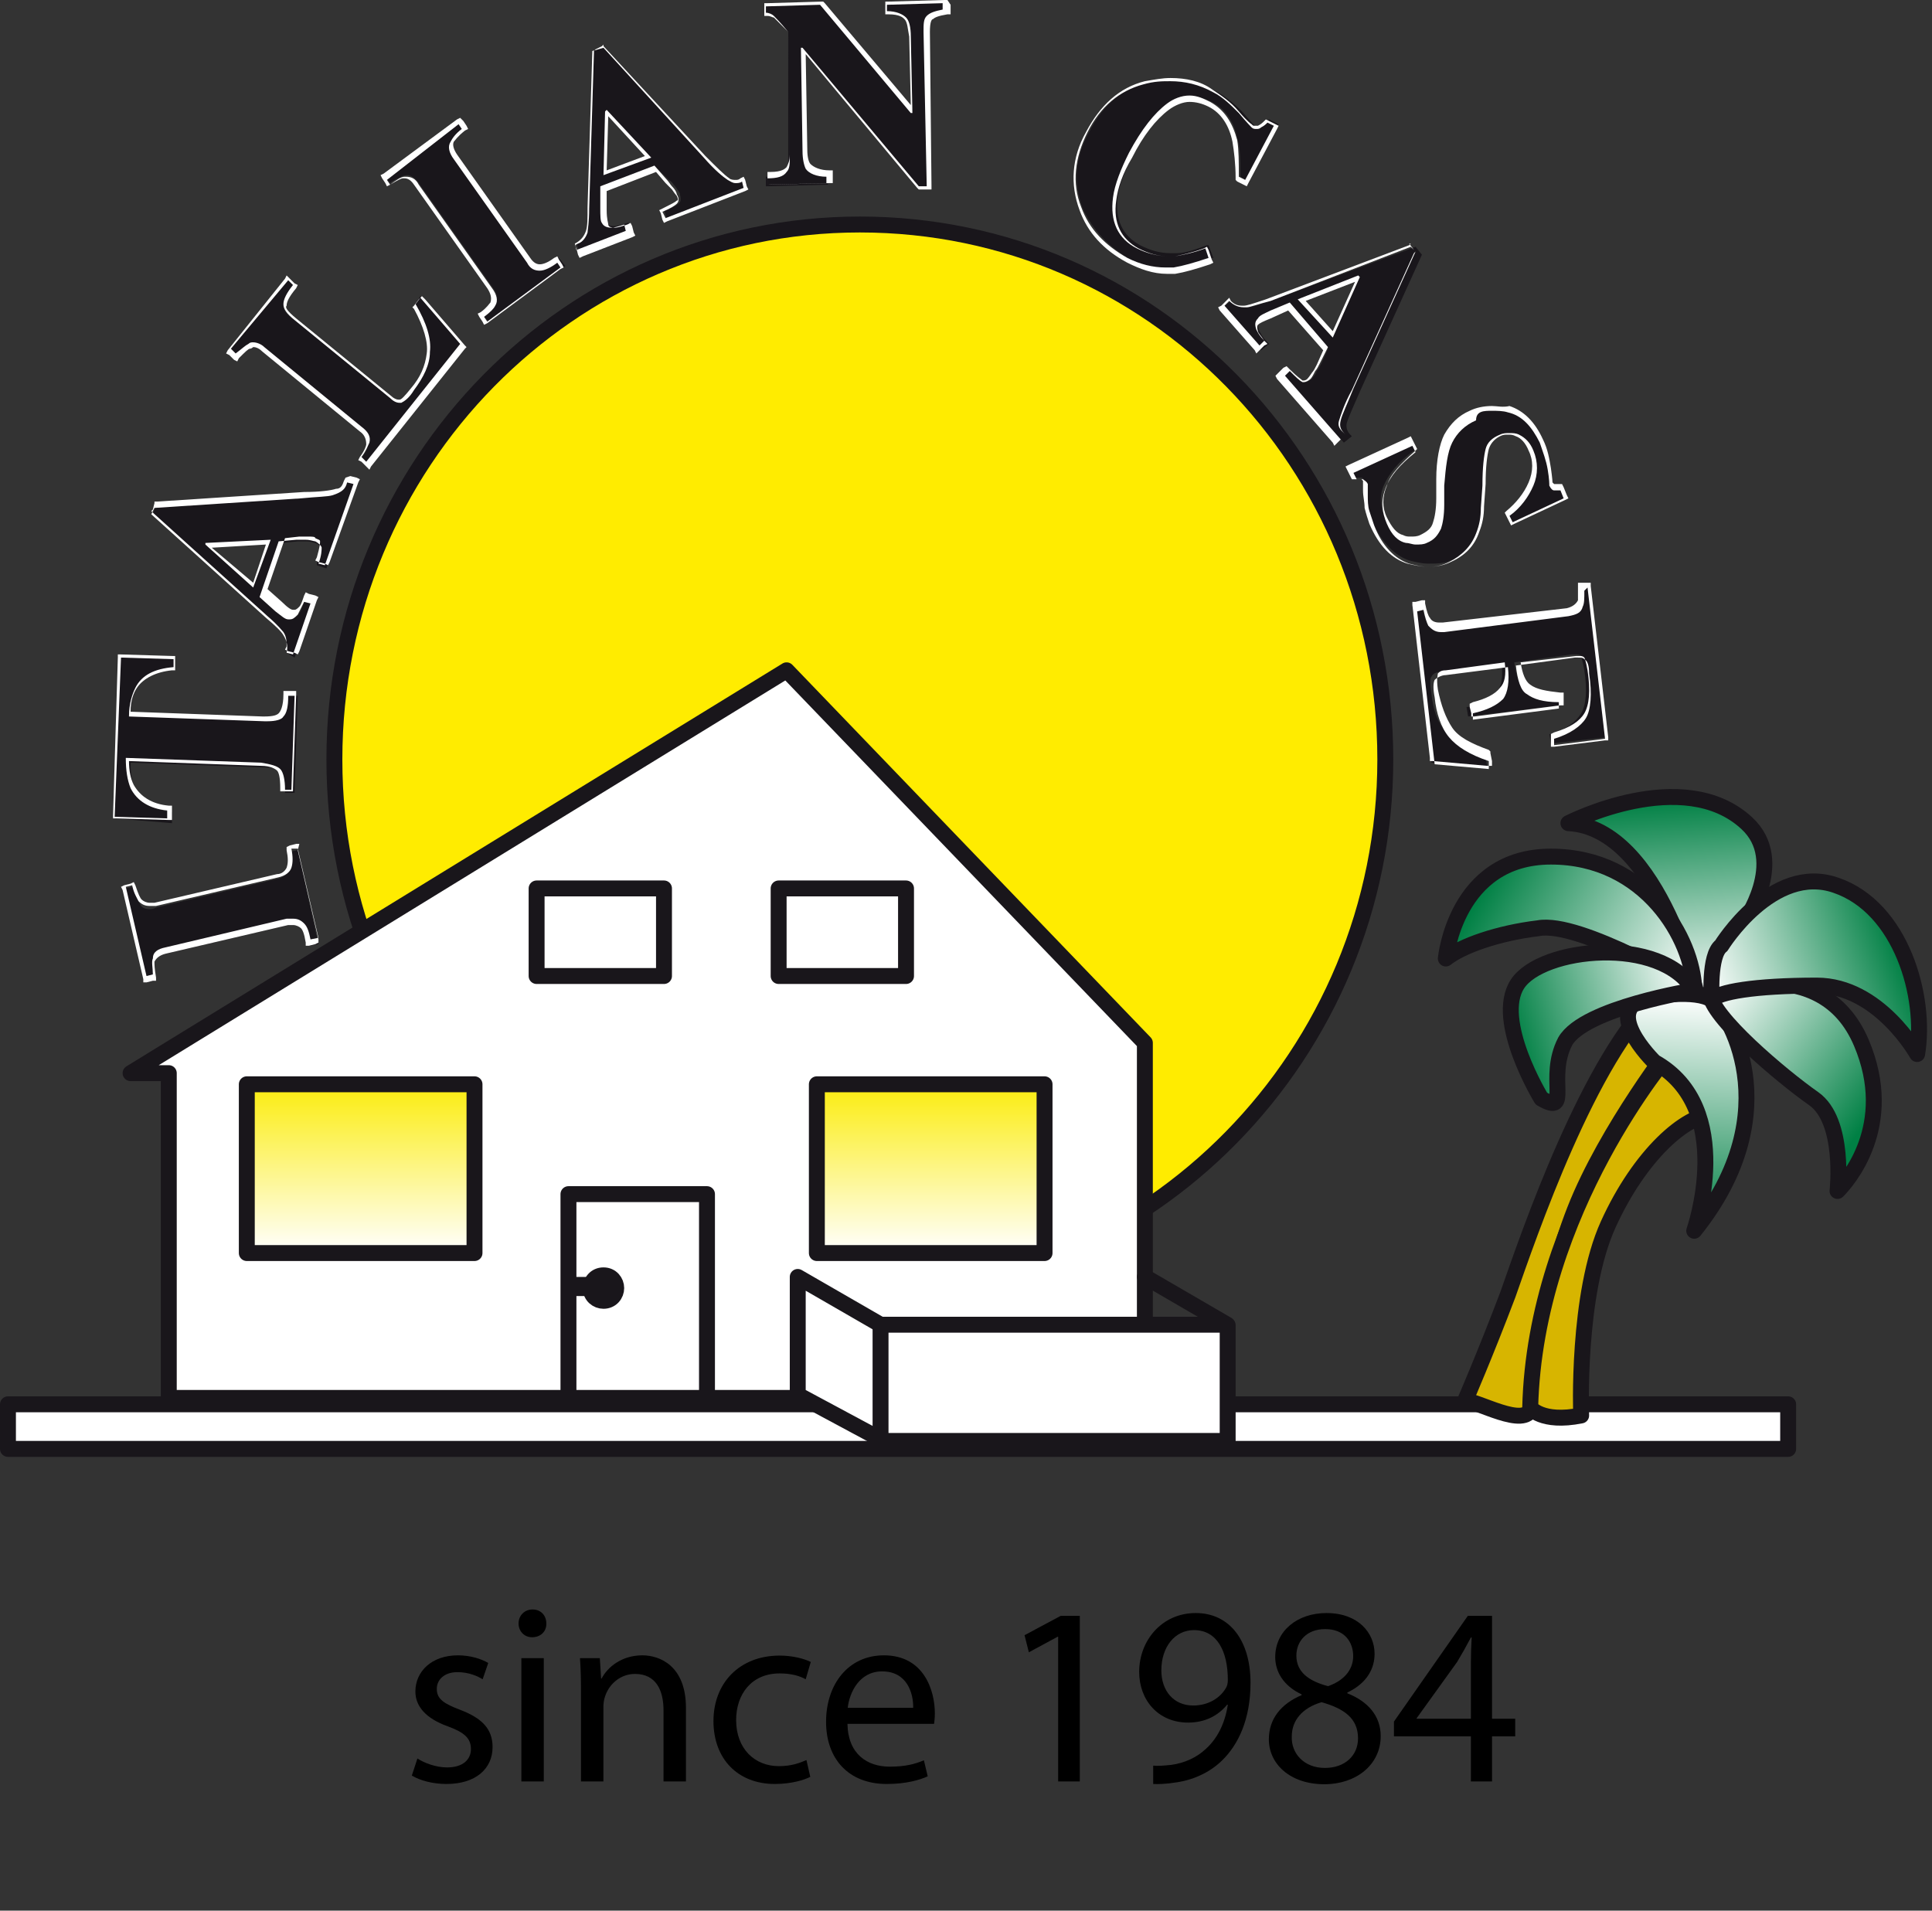 <?xml version="1.0" encoding="UTF-8" standalone="no"?><!DOCTYPE svg PUBLIC "-//W3C//DTD SVG 1.1//EN" "http://www.w3.org/Graphics/SVG/1.1/DTD/svg11.dtd"><svg width="100%" height="100%" viewBox="0 0 91 90" version="1.1" xmlns="http://www.w3.org/2000/svg" xmlns:xlink="http://www.w3.org/1999/xlink" xml:space="preserve" xmlns:serif="http://www.serif.com/" style="fill-rule:evenodd;clip-rule:evenodd;stroke-linecap:round;stroke-linejoin:round;stroke-miterlimit:10;"><rect x="0" y="0" width="91" height="90" fill="#333333" stroke="none"/><g><rect x="16.125" y="72" width="56.395" height="18" style="fill:none;"/><path d="M19.397,83.638c0.408,0.24 0.996,0.396 1.632,0.396c1.38,-0 2.172,-0.72 2.172,-1.74c0,-0.864 -0.516,-1.368 -1.524,-1.752c-0.756,-0.288 -1.104,-0.504 -1.104,-0.984c0,-0.432 0.348,-0.792 0.972,-0.792c0.54,-0 0.96,0.192 1.188,0.336l0.264,-0.768c-0.324,-0.192 -0.84,-0.36 -1.428,-0.36c-1.248,-0 -2.004,0.768 -2.004,1.704c0,0.696 0.492,1.272 1.536,1.644c0.78,0.288 1.08,0.564 1.08,1.068c0,0.48 -0.36,0.864 -1.128,0.864c-0.528,-0 -1.08,-0.216 -1.392,-0.42l-0.264,0.804Z"/><path d="M25.613,83.914l0,-5.808l-1.056,-0l0,5.808l1.056,-0Zm-0.528,-8.1c-0.384,-0 -0.66,0.288 -0.66,0.66c0,0.36 0.264,0.648 0.636,0.648c0.42,-0 0.684,-0.288 0.672,-0.648c0,-0.372 -0.252,-0.66 -0.648,-0.66Z"/><path d="M27.365,83.914l1.056,-0l0,-3.492c0,-0.18 0.024,-0.36 0.072,-0.492c0.18,-0.588 0.72,-1.08 1.416,-1.08c0.996,-0 1.344,0.78 1.344,1.716l0,3.348l1.056,-0l0,-3.468c0,-1.992 -1.248,-2.472 -2.052,-2.472c-0.96,-0 -1.632,0.54 -1.92,1.092l-0.024,-0l-0.06,-0.96l-0.936,-0c0.036,0.48 0.048,0.972 0.048,1.572l0,4.236Z"/><path d="M37.985,82.906c-0.3,0.132 -0.696,0.288 -1.296,0.288c-1.152,-0 -2.016,-0.828 -2.016,-2.172c0,-1.212 0.72,-2.196 2.052,-2.196c0.576,-0 0.972,0.132 1.224,0.276l0.24,-0.816c-0.288,-0.144 -0.84,-0.3 -1.464,-0.3c-1.896,-0 -3.12,1.296 -3.12,3.084c0,1.776 1.14,2.964 2.892,2.964c0.78,-0 1.392,-0.192 1.668,-0.336l-0.18,-0.792Z"/><path d="M43.997,81.202c0.012,-0.108 0.036,-0.276 0.036,-0.492c0,-1.068 -0.504,-2.736 -2.4,-2.736c-1.692,-0 -2.724,1.38 -2.724,3.132c0,1.752 1.068,2.928 2.856,2.928c0.924,-0 1.56,-0.192 1.932,-0.36l-0.18,-0.756c-0.396,0.168 -0.852,0.3 -1.608,0.3c-1.056,-0 -1.968,-0.588 -1.992,-2.016l4.08,-0Zm-4.068,-0.756c0.084,-0.732 0.552,-1.716 1.62,-1.716c1.188,-0 1.476,1.044 1.464,1.716l-3.084,-0Z"/><path d="M49.841,83.914l1.02,-0l0,-7.8l-0.9,-0l-1.704,0.912l0.204,0.804l1.356,-0.732l0.024,-0l0,6.816Z"/><path d="M54.317,84.034c0.252,0.012 0.588,-0 0.972,-0.06c0.84,-0.096 1.668,-0.456 2.268,-1.044c0.768,-0.744 1.344,-1.944 1.344,-3.66c0,-1.992 -0.984,-3.288 -2.58,-3.288c-1.596,-0 -2.664,1.296 -2.664,2.772c0,1.332 0.9,2.388 2.304,2.388c0.78,-0 1.404,-0.312 1.836,-0.84l0.036,-0c-0.144,0.924 -0.516,1.608 -1.032,2.076c-0.444,0.42 -1.02,0.672 -1.632,0.756c-0.36,0.036 -0.624,0.06 -0.852,0.036l0,0.864Zm1.92,-7.248c1.104,-0 1.596,1.02 1.596,2.352c0,0.168 -0.036,0.288 -0.096,0.384c-0.276,0.468 -0.828,0.816 -1.536,0.816c-0.912,-0 -1.5,-0.684 -1.5,-1.656c0,-1.104 0.636,-1.896 1.536,-1.896Z"/><path d="M62.381,84.046c1.488,-0 2.652,-0.912 2.652,-2.268c0,-0.948 -0.6,-1.632 -1.572,-2.016l0,-0.036c0.96,-0.456 1.284,-1.164 1.284,-1.824c0,-0.972 -0.756,-1.92 -2.268,-1.92c-1.368,-0 -2.412,0.84 -2.412,2.076c0,0.672 0.372,1.344 1.236,1.752l0.012,0.036c-0.96,0.408 -1.548,1.104 -1.548,2.088c0,1.14 0.984,2.112 2.616,2.112Zm0.024,-0.768c-0.996,-0 -1.596,-0.696 -1.56,-1.488c0,-0.744 0.492,-1.344 1.404,-1.608c1.056,0.3 1.716,0.756 1.716,1.704c0,0.804 -0.612,1.392 -1.56,1.392Zm0.012,-6.54c0.948,-0 1.32,0.648 1.32,1.272c0,0.708 -0.516,1.188 -1.188,1.416c-0.9,-0.24 -1.488,-0.66 -1.488,-1.44c0,-0.672 0.48,-1.248 1.356,-1.248Z"/><path d="M70.277,83.914l0,-2.124l1.092,-0l0,-0.828l-1.092,-0l0,-4.848l-1.14,-0l-3.48,4.98l0,0.696l3.624,-0l0,2.124l0.996,-0Zm-3.552,-2.952l0,-0.024l1.908,-2.652c0.216,-0.36 0.408,-0.696 0.648,-1.152l0.036,-0c-0.024,0.408 -0.036,0.816 -0.036,1.224l0,2.604l-2.556,-0Z"/><path d="M73.875,38.775c0,0 5.4,-2.775 8.4,0c1.95,1.8 -0.15,4.725 -0.15,4.725c0,0 -0.15,1.95 -2.1,3.75c0,0 -1.8,-8.25 -6.15,-8.475Z" style="fill:url(#_Linear1);fill-rule:nonzero;stroke:#19161b;stroke-width:0.75px;"/><rect x="0.375" y="66.15" width="83.85" height="2.1" style="fill:#fff;stroke:#19161b;stroke-width:0.75px;"/><path d="M65.25,35.775c0,13.875 -11.1,25.2 -24.75,25.2c-13.65,0 -24.75,-11.25 -24.75,-25.2c0,-13.95 11.1,-25.2 24.75,-25.2c13.725,0 24.75,11.25 24.75,25.2Z" style="fill:#ffec00;fill-rule:nonzero;stroke:#19161b;stroke-width:0.75px;"/><path d="M37.575,65.85l-29.625,0l0,-15.3l-1.8,0l30.9,-18.975l16.875,17.55l0,13.125" style="fill:#fff;fill-rule:nonzero;stroke:#19161b;stroke-width:0.75px;"/><path d="M57.825,62.418l0,5.457l-16.2,0l-4.05,-2.175l0,-5.55l3.9,2.25l16.332,0l-3.878,-2.255" style="fill:#fff;fill-rule:nonzero;stroke:#19161b;stroke-width:0.75px;"/><rect x="25.275" y="41.85" width="6" height="4.125" style="fill:none;stroke:#19161b;stroke-width:0.75px;"/><rect x="36.675" y="41.85" width="6" height="4.125" style="fill:none;stroke:#19161b;stroke-width:0.75px;"/><rect x="11.625" y="51.075" width="10.725" height="7.95" style="fill:url(#_Linear2);stroke:#19161b;stroke-width:0.75px;"/><rect x="38.475" y="51.075" width="10.725" height="7.95" style="fill:url(#_Linear3);stroke:#19161b;stroke-width:0.75px;"/><path d="M26.775,65.775l0,-9.525l6.525,0l0,9.45" style="fill:none;fill-rule:nonzero;stroke:#19161b;stroke-width:0.75px;"/><path d="M29.025,60.675c0,0.3 -0.225,0.6 -0.6,0.6c-0.3,0 -0.6,-0.225 -0.6,-0.6c0,-0.3 0.225,-0.6 0.6,-0.6c0.375,0 0.6,0.3 0.6,0.6Z" style="fill:#19161b;fill-rule:nonzero;stroke:#19161b;stroke-width:0.75px;"/><path d="M69,66c0,0 0.975,-2.25 2.025,-5.025c0.975,-2.775 3.825,-11.175 7.125,-14.175c0,0 0.9,1.575 0.75,2.25c0,0 -3.225,4.125 -4.725,7.95c-1.5,3.825 -1.5,7.125 -2.025,9.3c-0.3,1.05 -2.625,-0.375 -3.15,-0.3Z" style="fill:#d7b500;fill-rule:nonzero;stroke:#19161b;stroke-width:0.75px;"/><path d="M80.7,52.5c-1.275,0 -3.45,1.875 -4.95,5.175c-1.5,3.3 -1.275,9 -1.275,9c-1.875,0.375 -2.4,-0.375 -2.4,-0.375c0.225,-9.3 6.6,-16.725 6.6,-16.725c0,0 1.725,0.3 2.025,2.925Z" style="fill:#d7b500;fill-rule:nonzero;stroke:#19161b;stroke-width:0.75px;"/><path d="M77.775,46.95c0,0 2.1,-0.375 2.85,0.15c0.675,0.45 3.75,5.175 -0.825,10.875c0,0 2.025,-5.775 -1.875,-7.95c0,0 -2.7,-2.625 -0.15,-3.075Z" style="fill:url(#_Linear4);fill-rule:nonzero;stroke:#19161b;stroke-width:0.75px;"/><path d="M80.55,46.8c0,0 5.25,-2.1 7.125,2.325c1.65,3.9 -0.675,6.525 -1.125,6.975c0,0 0.375,-3.3 -1.125,-4.35c-1.5,-1.05 -4.875,-3.9 -4.875,-4.95Z" style="fill:url(#_Linear5);fill-rule:nonzero;stroke:#19161b;stroke-width:0.75px;"/><path d="M81.075,44.55c0,0 2.4,-3.9 5.4,-2.85c3.075,1.05 4.275,5.25 3.825,7.95c0,0 -1.8,-3.225 -4.725,-3.225c-2.925,0 -4.65,0.3 -4.95,0.675c0,0 -0.15,-2.1 0.45,-2.55Z" style="fill:url(#_Linear6);fill-rule:nonzero;stroke:#19161b;stroke-width:0.75px;"/><path d="M68.1,45.15c0,0 0.45,-4.8 4.95,-4.8c4.5,0 6.675,3.9 6.75,6.225c0,0 -5.4,-3.225 -7.35,-2.85c-1.875,0.225 -3.6,0.825 -4.35,1.425Z" style="fill:url(#_Linear7);fill-rule:nonzero;stroke:#19161b;stroke-width:0.75px;"/><path d="M72.6,51.75c0,0 -2.25,-3.675 -1.125,-5.4c1.125,-1.725 6.75,-2.325 8.325,0.3c0,0 -5.175,0.825 -6.075,2.4c-0.9,1.725 0.3,3.525 -1.125,2.7Z" style="fill:url(#_Linear8);fill-rule:nonzero;stroke:#19161b;stroke-width:0.75px;"/><path d="M5.85,41.85l0.45,-0.075l0,0.075c0.075,0.375 0.225,0.6 0.3,0.75c0.075,0.15 0.225,0.225 0.45,0.225c0.075,0 0.15,0 0.3,-0.075l5.7,-1.35c0.3,-0.075 0.525,-0.225 0.525,-0.375c0.075,-0.225 0.075,-0.45 0,-0.825l0,-0.075l0.45,-0.075l0.975,4.425l-0.45,0.075l0,-0.075c-0.075,-0.3 -0.15,-0.525 -0.3,-0.675c-0.15,-0.15 -0.225,-0.225 -0.45,-0.225l-0.225,0l-5.775,1.35c-0.3,0.075 -0.525,0.225 -0.6,0.45c0,0.15 0,0.375 0.075,0.75l0,0.075l-0.45,0.075l-0.975,-4.425Z" style="fill:#19161b;fill-rule:nonzero;"/><path d="M14.1,39.75l-0.15,0l-0.3,0.075l-0.15,0.075l0,0.15c0.075,0.375 0.075,0.6 0,0.825c-0.075,0.15 -0.225,0.3 -0.45,0.3l-5.775,1.35l-0.225,0c-0.15,0 -0.3,-0.075 -0.375,-0.15c-0.075,-0.075 -0.15,-0.225 -0.3,-0.675l-0.075,-0.15l-0.15,0.075l-0.3,0.075l-0.15,0.075l0.075,0.15l0.975,4.2l-0,0.15l0.15,0l0.3,-0.075l0.15,0l-0,-0.15c-0.075,-0.45 -0.075,-0.6 -0.075,-0.75c0.075,-0.15 0.225,-0.3 0.525,-0.375l5.775,-1.35l0.225,0c0.15,0 0.3,0.075 0.375,0.15c0.075,0.075 0.15,0.225 0.225,0.675l-0,0.15l0.15,0l0.3,-0.075l0.15,-0.075l0,-0.15l-0.975,-4.2l0.075,-0.3Zm-0.075,0.225l0.975,4.2l-0.375,0.075c-0.075,-0.375 -0.15,-0.6 -0.3,-0.75c-0.15,-0.15 -0.3,-0.225 -0.525,-0.225l-0.3,0l-5.7,1.35c-0.375,0.075 -0.6,0.225 -0.6,0.525c-0.075,0.15 0,0.45 0,0.75l-0.3,0.075l-0.975,-4.2l0.3,-0.075c0.075,0.375 0.225,0.6 0.3,0.75c0.15,0.15 0.3,0.225 0.525,0.225l0.3,0l5.775,-1.35c0.3,-0.075 0.525,-0.225 0.6,-0.45c0.075,-0.225 0.075,-0.525 0,-0.9l0.3,0Z" style="fill:#fff;"/><path d="M5.4,38.55l0.225,-7.65l2.625,0.075l0,0.525l-0.075,0c-0.825,0.075 -1.425,0.375 -1.725,0.9c-0.15,0.3 -0.3,0.675 -0.3,1.275l6.45,0.225c0.375,0 0.6,-0.075 0.75,-0.15c0.075,-0.075 0.225,-0.3 0.225,-0.9l0,-0.075l0.45,0l-0.15,4.575l-0.45,0l0,-0.075c0,-0.45 -0.075,-0.75 -0.15,-0.9c-0.15,-0.15 -0.375,-0.225 -0.825,-0.225l-6.3,-0.225c0,0.525 0.075,0.975 0.225,1.275c0.3,0.6 0.825,0.9 1.65,1.05l0.075,0l0,0.525l-2.7,-0.225Z" style="fill:#19161b;fill-rule:nonzero;"/><path d="M5.55,30.825l0,0.15l-0.225,7.425l0,0.15l0.15,0l2.475,0.075l0.15,0l0,-0.675l-0.15,0c-0.825,-0.075 -1.35,-0.45 -1.65,-0.975c-0.15,-0.3 -0.225,-0.675 -0.225,-1.125l6.225,0.225c0.45,0 0.675,0.15 0.75,0.225c0.075,0.075 0.15,0.3 0.15,0.825l0,0.15l0.6,0l0,-0.15l0.15,-4.425l0,-0.15l-0.6,0l0,0.15c0,0.6 -0.15,0.825 -0.225,0.9c-0.075,0.075 -0.225,0.15 -0.675,0.15l-0.075,0l-6.225,-0.225c0,-0.525 0.15,-0.9 0.3,-1.125c0.3,-0.45 0.9,-0.75 1.65,-0.825l0.15,0l0,-0.675l-0.15,0l-2.475,-0.075l-0.075,0Zm0.15,0.15l2.475,0.075l0,0.375c-0.9,0.075 -1.5,0.375 -1.8,0.975c-0.15,0.3 -0.3,0.75 -0.3,1.35l6.375,0.225l0.15,0c0.375,0 0.675,-0.075 0.75,-0.225c0.15,-0.15 0.225,-0.45 0.225,-0.975l0.3,0l-0.15,4.425l-0.3,0c0,-0.45 -0.075,-0.825 -0.225,-0.975c-0.15,-0.15 -0.45,-0.225 -0.9,-0.3l-6.375,-0.225c0,0.6 0.075,1.05 0.225,1.425c0.3,0.6 0.9,0.975 1.725,1.05l-0,0.375l-2.475,-0.075l0.3,-7.5Z" style="fill:#fff;"/><path d="M11.925,27.6l0.675,-2.025l-2.85,0.15l2.175,1.875Zm1.575,3.15l0,-0.075c0.075,-0.3 0,-0.525 -0.15,-0.75c-0.075,-0.15 -0.375,-0.45 -0.75,-0.825l-5.4,-4.875l0.15,-0.45l6.975,-0.45c0.75,-0.075 1.275,-0.15 1.5,-0.15c0.225,-0.075 0.375,-0.225 0.45,-0.45l0,-0.075l0.45,0.15l-1.35,3.975l-0.45,-0.15l0,-0.075c0.15,-0.45 0.15,-0.675 0.15,-0.75c0,-0 0,-0.15 -0.225,-0.225c-0.075,-0 -0.225,-0.075 -0.375,-0.075l-0.45,-0l-0.75,0.075l-0.9,2.55l0.75,0.6c0.225,0.225 0.45,0.3 0.6,0.375l0.075,-0c0.075,-0 0.225,-0.075 0.3,-0.225c0.075,-0.075 0.15,-0.3 0.225,-0.525l-0,-0.075l0.45,0.15l-0.9,2.55l-0.375,-0.225Z" style="fill:#19161b;"/><path d="M9.975,25.8l2.55,-0.15l-0.6,1.8l-1.95,-1.65Zm6.3,-3.3l-0.075,0.15c-0.075,0.225 -0.15,0.375 -0.375,0.375c-0.225,0.075 -0.75,0.15 -1.5,0.15l-6.9,0.45l-0.15,0l0,0.075l-0.075,0.3l-0.075,0.075l0.075,0.075l5.4,4.875c0.525,0.45 0.675,0.675 0.75,0.75c0.15,0.225 0.15,0.45 0.15,0.675l-0.075,0.15l0.15,0.075l0.3,0.075l0.15,0.075l0.075,-0.15l0.825,-2.4l0.075,-0.15l-0.15,-0.075l-0.3,-0.075l-0.15,-0.075l-0.075,0.15c-0.075,0.225 -0.15,0.45 -0.225,0.525c-0.075,0.075 -0.15,0.15 -0.225,0.15l-0.075,0c-0.075,0 -0.225,-0.075 -0.525,-0.375l-0.675,-0.6l0.825,-2.4l0.675,-0.075l0.375,0c0.225,0 0.375,0 0.375,0.075c0.15,0.075 0.225,0.075 0.225,0.15c0,0.075 0,0.225 -0.15,0.75l-0.075,0.15l0.15,0.075l0.3,0.075l0.15,0.075l0.075,-0.15l1.35,-3.75l0.075,-0.15l-0.15,-0.075l-0.3,-0.075l-0.225,0.075Zm-3.525,2.925l-3.075,0.15l0,0.075l2.25,2.025l0.825,-2.25Zm3.6,-2.7l0.3,0.075l-1.35,3.825l-0.3,-0.075c0.15,-0.375 0.15,-0.675 0.15,-0.75c0,-0.075 -0.15,-0.225 -0.3,-0.3c-0.075,0 -0.225,-0.075 -0.45,-0.075l-0.45,0l-0.825,0.075l-0.9,2.625l0.75,0.675c0.3,0.225 0.45,0.375 0.6,0.375l0.075,0c0.15,0 0.225,-0.075 0.375,-0.225c0.075,-0.15 0.15,-0.3 0.3,-0.6l0.3,0.075l-0.825,2.4l-0.3,-0.075c0.075,-0.3 -0,-0.6 -0.15,-0.825c-0.075,-0.15 -0.375,-0.45 -0.825,-0.825l-5.4,-4.875l0.15,-0.3l6.9,-0.45c0.75,-0.075 1.275,-0.075 1.5,-0.15c0.45,-0.15 0.6,-0.3 0.675,-0.6Z" style="fill:#fff;"/><path d="M16.95,21.675c0.225,-0.3 0.375,-0.525 0.375,-0.675c0.075,-0.225 -0.075,-0.45 -0.3,-0.675l-4.575,-3.75c-0.15,-0.15 -0.375,-0.225 -0.525,-0.225c-0.075,-0 -0.15,-0 -0.225,0.075c-0.15,0.075 -0.3,0.225 -0.525,0.45l-0.075,0.075l-0.375,-0.3l2.775,-3.525l0.375,0.3l-0.075,0.075c-0.3,0.375 -0.45,0.675 -0.45,0.9c0,0.15 0.075,0.375 0.525,0.675l4.5,3.675c0.15,0.15 0.3,0.15 0.375,0.15l0.075,0c0.075,-0.075 0.3,-0.15 0.6,-0.525c0.45,-0.6 0.675,-1.125 0.75,-1.725c0.075,-0.6 -0.15,-1.35 -0.675,-2.175l0,-0.075l0.3,-0.45l1.95,2.325l-4.5,5.7l-0.3,-0.3Z" style="fill:#19161b;fill-rule:nonzero;"/><path d="M13.5,12.975l-0.075,0.15l-2.7,3.375l-0.075,0.15l0.15,0.075l0.225,0.225l0.15,0.075l0.075,-0.15c0.3,-0.3 0.45,-0.45 0.525,-0.45c0.075,0 0.15,-0.075 0.15,-0.075c0.15,0 0.3,0.075 0.45,0.225l4.575,3.75c0.225,0.15 0.3,0.375 0.3,0.6c0,0.075 -0.075,0.3 -0.3,0.6l-0.075,0.15l0.15,0.075l0.375,0.375l0.075,-0.15l4.425,-5.55l0.075,-0.075l-0.075,-0.075l-1.875,-2.175l-0.15,-0.15l-0.15,0.15l-0.225,0.3l-0.075,0.075l0.075,0.075c0.45,0.825 0.675,1.575 0.6,2.1c-0.075,0.6 -0.3,1.125 -0.75,1.65c-0.3,0.375 -0.45,0.525 -0.525,0.525l-0.075,0c-0.075,0 -0.225,-0.075 -0.3,-0.15l-4.5,-3.675c-0.45,-0.375 -0.525,-0.525 -0.45,-0.6c0,-0.15 0.075,-0.375 0.45,-0.825l0.075,-0.15l-0.15,-0.075l-0.375,-0.375Zm0.075,0.225l0.225,0.225c-0.3,0.375 -0.45,0.675 -0.45,0.9c0,0.225 0.15,0.45 0.525,0.75l4.5,3.675c0.15,0.15 0.3,0.225 0.45,0.225l0.075,0c0.15,-0.075 0.375,-0.225 0.6,-0.6c0.45,-0.6 0.75,-1.2 0.75,-1.8c0.075,-0.6 -0.15,-1.35 -0.675,-2.25l0.225,-0.3l1.875,2.175l-4.425,5.55l-0.225,-0.225c0.225,-0.3 0.3,-0.525 0.375,-0.675c0.075,-0.3 -0.075,-0.525 -0.375,-0.75l-4.575,-3.75c-0.15,-0.15 -0.375,-0.225 -0.525,-0.225c-0.075,0 -0.15,0 -0.225,0.075c-0.15,0.075 -0.3,0.225 -0.6,0.45l-0.225,-0.225l2.7,-3.225Z" style="fill:#fff;"/><path d="M22.725,14.85c0.3,-0.225 0.525,-0.45 0.6,-0.6c0.15,-0.225 0.075,-0.45 -0.15,-0.75l-3.45,-4.875c-0.15,-0.225 -0.375,-0.375 -0.525,-0.375c-0.225,0 -0.45,0.15 -0.75,0.3l-0.075,0.075l-0.3,-0.375l3.6,-2.625l0.3,0.375l-0.075,0.075c-0.3,0.225 -0.45,0.45 -0.525,0.525c-0.075,0.225 -0.075,0.45 0.15,0.75l3.45,4.875c0.15,0.225 0.375,0.375 0.525,0.375c0.225,-0 0.525,-0.15 0.75,-0.375l0.075,-0.075l0.3,0.375l-3.6,2.625l-0.3,-0.3Z" style="fill:#19161b;fill-rule:nonzero;"/><path d="M21.675,5.55l-0.15,0.075l-3.45,2.55l-0.15,0.075l0.075,0.15l0.15,0.225l0.075,0.15l0.15,-0.075c0.375,-0.225 0.525,-0.3 0.6,-0.3l0.075,0c0.15,0 0.3,0.075 0.45,0.3l3.45,4.875c0.15,0.225 0.225,0.45 0.15,0.675c-0.075,0.075 -0.15,0.225 -0.45,0.45l-0.15,0.075l0.075,0.15l0.15,0.225l0.075,0.15l0.15,-0.075l3.45,-2.55l0.15,-0.075l-0.075,-0.15l-0.15,-0.225l-0.075,-0.15l-0.15,0.075c-0.3,0.225 -0.525,0.3 -0.675,0.3c-0.15,0 -0.3,-0.075 -0.45,-0.3l-3.45,-4.875c-0.15,-0.225 -0.225,-0.45 -0.15,-0.6c0.075,-0.075 0.15,-0.225 0.525,-0.525l0.15,-0.075l-0.075,-0.15l-0.15,-0.225l-0.15,-0.15Zm-0.075,0.3l0.15,0.225c-0.3,0.225 -0.45,0.45 -0.525,0.6c-0.15,0.225 -0.075,0.525 0.15,0.825l3.45,4.875c0.15,0.3 0.375,0.375 0.6,0.375c0.225,0 0.525,-0.15 0.825,-0.375l0.15,0.225l-3.45,2.55l-0.15,-0.225c0.3,-0.225 0.45,-0.375 0.525,-0.525c0.15,-0.225 0.075,-0.525 -0.15,-0.825l-3.45,-4.875c-0.15,-0.3 -0.375,-0.375 -0.6,-0.375l-0.075,0c-0.15,0 -0.375,0.15 -0.675,0.375l-0.15,-0.225l3.375,-2.625Z" style="fill:#fff;"/><path d="M28.5,8.175l2.025,-0.75l-1.95,-2.1l-0.075,2.85Zm-1.35,3.3c0.3,-0.15 0.45,-0.3 0.525,-0.6c0.075,-0.15 0.075,-0.6 0.075,-1.125l0.225,-7.35l0.45,-0.15l4.8,5.175c0.525,0.6 0.9,0.9 1.125,1.05c0.15,0.075 0.225,0.075 0.375,0.075c0.075,0 0.15,0 0.3,-0.075l0.075,0l0.15,0.45l-3.825,1.425l-0.15,-0.45l0.075,0c0.45,-0.15 0.6,-0.3 0.675,-0.375c0,0 0.075,-0.075 0,-0.375c0,-0.075 -0.075,-0.15 -0.225,-0.375c-0.075,-0.075 -0.15,-0.225 -0.3,-0.3l-0.525,-0.525l-2.475,0.9l0,0.975c0,0.3 0,0.525 0.075,0.675c0,0.075 0.075,0.15 0.375,0.15c0.15,0 0.375,-0.075 0.6,-0.15l0.075,0l0.15,0.45l-2.475,0.9l-0.15,-0.375Z" style="fill:#19161b;"/><path d="M28.575,8.025l0.075,-2.55l1.725,1.875l-1.8,0.675Zm-0.15,-5.925l-0.075,0.075l-0.3,0.15l-0.075,0.075l0,0.075l-0.225,7.35c0,0.675 -0.075,0.975 -0.075,1.125c-0.075,0.225 -0.225,0.45 -0.45,0.525l-0.15,0.075l0.075,0.15l0.075,0.3l0.075,0.15l0.15,-0.075l2.325,-0.9l0.15,-0.075l-0.075,-0.15l-0.075,-0.3l-0.075,-0.15l-0.15,0.075c-0.225,0.075 -0.45,0.15 -0.6,0.15c-0.225,-0 -0.3,-0.075 -0.3,-0.15c0,-0.075 -0.075,-0.225 -0.075,-0.675l0,-0.9l2.325,-0.9l0.45,0.525c0.15,0.15 0.225,0.225 0.3,0.3c0.15,0.225 0.225,0.3 0.225,0.3c0.075,0.15 0.075,0.225 0,0.225c-0.075,0.075 -0.225,0.15 -0.675,0.375l-0.15,0.075l0.075,0.15l0.075,0.3l0.075,0.15l0.15,-0.075l3.675,-1.425l0.15,-0.075l-0.075,-0.15l-0.075,-0.3l-0.075,-0.15l-0.15,0.075c-0.075,0.075 -0.15,0.075 -0.225,0.075c-0.075,0 -0.225,0 -0.3,-0.075c-0.225,-0.15 -0.6,-0.525 -1.125,-1.05l-4.8,-5.175l0,-0.075Zm0,6.15l2.25,-0.825l-2.1,-2.25l-0.075,0.075l-0.075,3Zm0,-6l4.725,5.175c0.525,0.6 0.9,0.9 1.125,1.05c0.15,0.075 0.225,0.15 0.375,0.15c0.075,0 0.225,0 0.3,-0.075l0.075,0.3l-3.675,1.425l-0.15,-0.3c0.375,-0.15 0.6,-0.3 0.675,-0.375c0.075,-0.075 0.15,-0.225 0,-0.45c0,-0.075 -0.075,-0.225 -0.225,-0.375c-0.075,-0.075 -0.15,-0.225 -0.3,-0.375l-0.525,-0.6l-2.55,0.975l0,1.05c0,0.3 0,0.6 0.075,0.675c0.075,0.15 0.225,0.225 0.45,0.225c0.15,0 0.375,-0.075 0.6,-0.15l0.075,0.3l-2.325,0.9l-0.075,-0.3c0.3,-0.15 0.45,-0.375 0.525,-0.6c0.075,-0.225 0.075,-0.6 0.075,-1.125l0.225,-7.35l0.525,-0.15Z" style="fill:#fff;"/><path d="M37.8,2.4l0.075,4.725c0,0.375 0.075,0.6 0.15,0.75c0.15,0.225 0.45,0.375 0.9,0.375l0.075,0l0,0.45l-2.925,0.075l0,-0.45l0.075,0c0.45,0 0.675,-0.075 0.825,-0.225c0.15,-0.15 0.15,-0.375 0.15,-0.675l0,-5.925c-0.45,-0.45 -0.6,-0.6 -0.675,-0.675c-0.075,-0.075 -0.15,-0.075 -0.3,-0.15l-0.075,0l0,-0.45l2.625,-0.075l4.275,5.025l-0.075,-3.45c0,-0.375 -0.075,-0.675 -0.225,-0.825c-0.15,-0.15 -0.45,-0.225 -0.825,-0.3l-0.075,0l0,-0.45l2.775,-0.075l0,0.45l-0.075,0c-0.375,0.075 -0.6,0.15 -0.75,0.225c-0.075,0.075 -0.15,0.225 -0.15,0.675l0.15,7.35l-0.45,0l-5.475,-6.375Z" style="fill:#19161b;fill-rule:nonzero;"/><path d="M44.625,0l-0.15,0l-2.625,0.075l-0.15,-0l0,0.6l0.15,-0c0.525,-0 0.675,0.15 0.75,0.225c0.15,0.15 0.15,0.45 0.225,0.825l0.075,3.225l-4.05,-4.8l-0.075,-0.075l-0.075,-0l-2.55,0.075l-0.15,-0l0,0.6l0.15,-0c0.15,-0 0.225,0.075 0.3,0.075c0.075,0.075 0.15,0.15 0.675,0.675l0.075,5.775c-0,0.3 -0.075,0.45 -0.15,0.6c-0.075,0.075 -0.225,0.225 -0.75,0.225l-0.15,-0l-0,0.6l0.15,-0l2.775,-0.075l0.15,0l0,-0.6l-0.15,0c-0.45,0 -0.75,-0.15 -0.9,-0.3c-0.075,-0.075 -0.15,-0.3 -0.15,-0.675l-0.075,-4.5l5.25,6.3l0.075,0.075l0.6,-0l0,-0.15l-0.075,-7.275c0,-0.45 0.075,-0.6 0.15,-0.6c0.075,-0.075 0.225,-0.15 0.675,-0.225l0.15,-0l0,-0.45l-0.15,-0.225Zm-0.225,0.15l0,0.3c-0.375,0.075 -0.6,0.15 -0.75,0.3c-0.15,0.15 -0.15,0.375 -0.15,0.75l0.15,7.275l-0.375,0l-5.475,-6.525l-0.075,0l0.075,4.875c0,0.375 0.075,0.675 0.15,0.825c0.15,0.225 0.525,0.375 0.975,0.375l0,0.3l-2.775,0.075l0,-0.3c0.45,0 0.75,-0.075 0.9,-0.3c0.15,-0.15 0.15,-0.375 0.15,-0.75l-0.075,-5.85c-0.375,-0.45 -0.6,-0.675 -0.675,-0.75c-0.075,-0.075 -0.225,-0.15 -0.375,-0.15l0,-0.3l2.55,-0.075l4.275,5.1l0.075,-0l-0.075,-3.6c0,-0.45 -0.075,-0.75 -0.225,-0.9c-0.15,-0.15 -0.45,-0.3 -0.9,-0.3l0,-0.3l2.625,-0.075Z" style="fill:#fff;"/><path d="M55.05,12.675c-0.6,0 -1.275,-0.15 -1.8,-0.45c-1.05,-0.6 -1.8,-1.425 -2.25,-2.4c-0.45,-1.2 -0.375,-2.4 0.3,-3.6c0.6,-1.2 1.5,-2.025 2.7,-2.325c0.375,-0.15 0.75,-0.15 1.125,-0.15c0.675,0 1.425,0.15 2.1,0.525c0.45,0.225 0.9,0.6 1.275,0.975c0.45,0.525 0.6,0.675 0.6,0.675c0.075,0.075 0.15,0.075 0.15,0.075c0.075,0 0.075,0 0.15,-0.075c0.15,-0.075 0.225,-0.15 0.3,-0.225l0.075,-0.075l0.45,0.225l-1.425,2.7l-0.375,-0.225l0,-0.075c0,-0.675 0,-1.275 -0.15,-1.725c-0.15,-0.825 -0.6,-1.425 -1.2,-1.725c-0.3,-0.15 -0.6,-0.225 -0.9,-0.225c-0.375,-0 -0.675,0.15 -1.05,0.375c-0.6,0.45 -1.2,1.2 -1.725,2.25c-0.375,0.75 -0.675,1.5 -0.75,2.025c-0.15,1.125 0.225,1.875 1.05,2.325c0.45,0.225 0.9,0.375 1.425,0.375l0.3,0c0.375,0 0.825,-0.15 1.425,-0.375l0.075,0l0.225,0.6l-0.075,0c-0.675,0.225 -1.2,0.375 -1.65,0.45c-0.075,0.075 -0.225,0.075 -0.375,0.075Z" style="fill:#19161b;fill-rule:nonzero;"/><path d="M55.125,3.675c-0.375,0 -0.75,0.075 -1.2,0.15c-1.2,0.3 -2.1,1.125 -2.775,2.4c-0.675,1.2 -0.75,2.475 -0.3,3.675c0.375,1.05 1.125,1.875 2.25,2.475c0.6,0.3 1.2,0.525 1.875,0.525l0.375,0c0.45,-0.075 0.975,-0.225 1.65,-0.45l0.15,-0.075l-0.075,-0.15l-0.15,-0.45l-0.075,-0.15l-0.15,0.075c-0.6,0.225 -1.05,0.3 -1.35,0.375l-0.3,0c-0.525,0 -0.975,-0.15 -1.425,-0.375c-0.825,-0.45 -1.2,-1.2 -1.05,-2.25c0.075,-0.6 0.3,-1.275 0.75,-2.025c0.525,-1.05 1.125,-1.8 1.725,-2.25c0.3,-0.225 0.675,-0.375 0.975,-0.375c0.3,0 0.6,0.075 0.9,0.225c0.6,0.3 0.975,0.9 1.125,1.65c0.075,0.45 0.15,1.05 0.15,1.725l0,0.075l0.075,0.075l0.45,0.225l0.075,-0.15l1.35,-2.55l0.075,-0.15l-0.6,-0.3l-0.075,0.075c-0.075,0.075 -0.15,0.15 -0.3,0.225l-0.15,0c-0.075,0 -0.075,0 -0.15,-0.075c0,0 -0.15,-0.075 -0.6,-0.6c-0.375,-0.45 -0.825,-0.75 -1.275,-1.05c-0.525,-0.375 -1.2,-0.525 -1.95,-0.525Zm0,0.15c0.675,-0 1.35,0.15 2.025,0.525c0.45,0.225 0.825,0.6 1.2,0.975c0.375,0.45 0.6,0.675 0.6,0.675c0.075,0.075 0.15,0.075 0.225,0.075c0.075,0 0.15,0 0.225,-0.075c0.15,-0.075 0.225,-0.15 0.3,-0.225l0.3,0.15l-1.35,2.55l-0.3,-0.15c0,-0.675 0,-1.275 -0.075,-1.725c-0.225,-0.825 -0.6,-1.425 -1.275,-1.8c-0.3,-0.15 -0.6,-0.3 -0.975,-0.3c-0.375,-0 -0.75,0.15 -1.05,0.375c-0.6,0.45 -1.2,1.2 -1.8,2.325c-0.375,0.75 -0.675,1.5 -0.75,2.1c-0.15,1.125 0.225,1.95 1.125,2.4c0.45,0.225 0.975,0.375 1.5,0.375l0.3,-0c0.375,-0.075 0.825,-0.15 1.425,-0.375l0.15,0.45c-0.675,0.225 -1.2,0.375 -1.65,0.45l-0.375,-0c-0.6,-0 -1.2,-0.15 -1.8,-0.45c-1.05,-0.6 -1.8,-1.35 -2.175,-2.4c-0.45,-1.125 -0.3,-2.325 0.3,-3.525c0.6,-1.2 1.5,-1.95 2.625,-2.25c0.525,-0.15 0.9,-0.15 1.275,-0.15Z" style="fill:#fff;"/><path d="M62.775,15.75l1.2,-2.625l-2.625,1.05l1.425,1.575Zm-2.4,1.95l0.375,-0.3l0.075,0.075c0.3,0.3 0.45,0.45 0.6,0.525l0.075,0c0.075,0 0.15,-0.075 0.3,-0.15c0,-0.075 0.15,-0.15 0.225,-0.375c0.075,-0.075 0.15,-0.225 0.225,-0.375l0.3,-0.675l-1.725,-1.95l-0.9,0.375c-0.3,0.15 -0.525,0.225 -0.6,0.3c0,0 -0.15,0.15 0,0.45c0.075,0.15 0.15,0.3 0.375,0.525l0.075,0.075l-0.375,0.3l-1.8,-2.025l0.375,-0.3l0.075,0.075c0.15,0.15 0.375,0.225 0.6,0.225l0.15,0c0.15,0 0.525,-0.15 1.05,-0.3l6.825,-2.55l0.3,0.375l-2.925,6.45c-0.3,0.675 -0.525,1.2 -0.6,1.425c-0.075,0.225 0,0.45 0.15,0.6l0.075,0.075l-0.375,0.3l-2.925,-3.15Z" style="fill:#19161b;"/><path d="M61.5,14.175l2.325,-0.9l-1.05,2.325l-1.275,-1.425Zm4.95,-2.7l-0.075,0.075l-6.75,2.55c-0.675,0.225 -0.9,0.3 -1.05,0.3l-0.075,0c-0.225,0 -0.375,-0.075 -0.525,-0.225l-0.075,-0.15l-0.375,0.375l-0.15,0.075l0.075,0.15l1.65,1.875l0.075,0.15l0.375,-0.375l0.15,-0.075l-0.15,-0.15c-0.15,-0.225 -0.3,-0.375 -0.3,-0.45c-0.075,-0.225 0,-0.3 0,-0.3c0.075,-0.075 0.225,-0.15 0.6,-0.3l0.825,-0.375l1.65,1.875l-0.3,0.675c-0.075,0.15 -0.15,0.3 -0.225,0.375c-0.15,0.225 -0.225,0.3 -0.225,0.3c-0.075,0.075 -0.15,0.075 -0.225,0.075c-0.075,-0.075 -0.225,-0.15 -0.6,-0.525l-0.15,-0.15l-0.15,0.075l-0.375,0.375l0.075,0.15l2.625,3l0.075,0.15l0.525,-0.525l-0.15,-0.15c-0.15,-0.15 -0.225,-0.3 -0.15,-0.525c0.075,-0.225 0.225,-0.75 0.6,-1.425l2.925,-6.45l0.075,-0.075l-0.075,-0.075l-0.225,-0.3l0.075,0Zm-3.675,4.425l1.275,-2.85l-0.075,-0.075l-2.85,1.125l1.65,1.8Zm3.675,-4.275l0.225,0.225l-2.925,6.45c-0.3,0.75 -0.525,1.2 -0.6,1.5c-0.075,0.3 0,0.45 0.225,0.675l-0.225,0.225l-2.625,-3l0.225,-0.225c0.3,0.3 0.45,0.45 0.6,0.525l0.075,0c0.075,0 0.225,-0.075 0.3,-0.15c0.075,-0.075 0.15,-0.225 0.225,-0.375c0.075,-0.075 0.15,-0.225 0.225,-0.375l0.375,-0.75l-1.8,-2.1l-0.9,0.375c-0.3,0.15 -0.525,0.225 -0.6,0.375c-0.15,0.15 -0.15,0.3 -0.075,0.525c0.075,0.15 0.15,0.3 0.375,0.525l-0.225,0.225l-1.65,-1.875l0.225,-0.225c0.15,0.15 0.375,0.3 0.675,0.3l0.15,-0c0.15,-0 0.525,-0.15 1.125,-0.3l6.6,-2.55Z" style="fill:#fff;"/><path d="M67.275,26.55c-0.3,0 -0.6,-0.075 -0.9,-0.15c-0.675,-0.225 -1.275,-0.825 -1.725,-1.8c-0.075,-0.225 -0.15,-0.45 -0.225,-0.75c-0.075,-0.225 -0.075,-0.525 -0.15,-0.75l0,-0.45c-0.075,-0.075 -0.075,-0.15 -0.15,-0.15l-0.375,0l-0.225,-0.45l2.925,-1.35l0.225,0.45l-0.075,0.075c-0.75,0.525 -1.2,1.125 -1.425,1.65c-0.225,0.525 -0.15,1.05 0.075,1.575c0.225,0.45 0.45,0.75 0.825,0.825c0.15,0 0.3,0.075 0.375,0.075c0.15,0 0.375,0 0.525,-0.075c0.3,-0.15 0.525,-0.375 0.6,-0.675c0.075,-0.225 0.075,-0.6 0.15,-1.125l0,-0.9c0.075,-0.9 0.15,-1.575 0.375,-2.025c0.225,-0.45 0.6,-0.825 1.125,-1.05c0.3,-0.15 0.675,-0.225 1.05,-0.225c0.225,0 0.525,0 0.75,0.075c0.675,0.15 1.2,0.675 1.575,1.5c0.15,0.45 0.3,0.825 0.375,1.275c0.075,0.6 0.075,0.675 0.075,0.75c0.075,0.15 0.15,0.15 0.15,0.15l0.375,0l0.225,0.45l-2.55,1.2l-0.225,-0.45l0.075,0c0.45,-0.375 0.825,-0.9 1.05,-1.425c0.225,-0.525 0.225,-1.05 0,-1.575c-0.15,-0.375 -0.375,-0.6 -0.675,-0.675c-0.15,-0.075 -0.225,-0.075 -0.375,-0.075c-0.15,0 -0.3,0 -0.45,0.075c-0.3,0.15 -0.525,0.375 -0.6,0.6c-0.075,0.3 -0.15,0.825 -0.15,1.65l-0.075,1.05c0,0.45 -0.075,0.9 -0.225,1.2c-0.225,0.6 -0.675,1.125 -1.275,1.35c-0.3,0.15 -0.675,0.15 -1.05,0.15Z" style="fill:#19161b;fill-rule:nonzero;"/><path d="M70.275,19.125c-0.375,0 -0.75,0.075 -1.05,0.225c-0.525,0.225 -0.9,0.6 -1.2,1.125c-0.225,0.45 -0.375,1.2 -0.375,2.1l0,0.9c0,0.525 -0.075,0.9 -0.15,1.125c-0.075,0.3 -0.3,0.45 -0.6,0.6c-0.15,0.075 -0.3,0.075 -0.45,0.075c-0.15,0 -0.225,0 -0.375,-0.075c-0.3,-0.075 -0.525,-0.375 -0.75,-0.825c-0.225,-0.45 -0.225,-0.975 0,-1.5c0.15,-0.525 0.675,-1.05 1.35,-1.65l0.075,-0.075l-0.3,-0.6l-0.15,0.075l-2.775,1.275l-0.15,0.075l0.3,0.6l0.45,0l0.075,0.075l0,0.45c0,0.3 0.075,0.525 0.075,0.825c0.075,0.3 0.15,0.525 0.225,0.75c0.45,1.05 1.05,1.65 1.8,1.875c0.3,0.075 0.675,0.15 0.975,0.15c0.375,0 0.75,-0.075 1.05,-0.225c0.675,-0.3 1.125,-0.75 1.35,-1.425c0.15,-0.375 0.225,-0.75 0.225,-1.2l0.075,-1.05c-0,-0.825 0.075,-1.35 0.15,-1.65c0.075,-0.225 0.225,-0.45 0.525,-0.6c0.15,-0.075 0.225,-0.075 0.375,-0.075c0.15,0 0.225,0 0.375,0.075c0.225,0.075 0.45,0.3 0.6,0.675c0.225,0.45 0.225,0.975 -0,1.5c-0.225,0.525 -0.6,0.975 -1.05,1.35l-0.075,0.075l0.3,0.6l0.15,-0.075l2.4,-1.125l0.15,-0.075l-0.075,-0.15l-0.15,-0.375l-0.075,-0.15l-0.375,0l-0.075,-0.075c-0,0 -0,-0.15 -0.075,-0.675c-0.075,-0.45 -0.15,-0.9 -0.375,-1.35c-0.375,-0.825 -0.9,-1.35 -1.575,-1.575c-0.3,0.075 -0.6,0 -0.825,0Zm0,0.225c0.225,0 0.525,0 0.75,0.075c0.675,0.15 1.125,0.675 1.5,1.425c0.15,0.45 0.3,0.825 0.375,1.275c0.075,0.45 0.075,0.675 0.075,0.75c0.075,0.15 0.15,0.225 0.225,0.225l0.3,0l0.15,0.375l-2.4,1.125l-0.15,-0.3c0.525,-0.375 0.9,-0.9 1.125,-1.425c0.225,-0.525 0.225,-1.125 0,-1.65c-0.15,-0.375 -0.375,-0.6 -0.675,-0.75c-0.15,-0.075 -0.3,-0.075 -0.45,-0.075c-0.15,0 -0.3,0 -0.45,0.075c-0.375,0.15 -0.6,0.375 -0.675,0.675c-0.075,0.3 -0.15,0.825 -0.15,1.725l-0.075,1.05c0,0.45 -0.075,0.825 -0.225,1.2c-0.225,0.6 -0.675,1.05 -1.275,1.35c-0.3,0.15 -0.6,0.225 -0.975,0.225c-0.3,0 -0.6,-0.075 -0.9,-0.15c-0.675,-0.225 -1.275,-0.825 -1.65,-1.8c-0.075,-0.225 -0.15,-0.45 -0.225,-0.675c-0.075,-0.225 -0.075,-0.525 -0.075,-0.75l0,-0.525c-0.075,-0.15 -0.15,-0.15 -0.225,-0.225l-0.3,0l-0.15,-0.3l2.775,-1.275l0.15,0.3c-0.75,0.6 -1.2,1.125 -1.425,1.725c-0.225,0.6 -0.15,1.125 0.075,1.65c0.225,0.525 0.525,0.825 0.9,0.9c0.15,0 0.3,0.075 0.45,0.075c0.225,0 0.375,0 0.525,-0.075c0.375,-0.15 0.525,-0.375 0.675,-0.675c0.075,-0.225 0.15,-0.6 0.15,-1.125l0,-0.9c0.075,-0.9 0.15,-1.575 0.375,-2.025c0.225,-0.45 0.6,-0.825 1.125,-1.05c0,-0.45 0.375,-0.45 0.75,-0.45Z" style="fill:#fff;"/><path d="M67.425,35.925l-0.9,-7.35l0.45,-0.075l0,0.075c0.075,0.3 0.15,0.6 0.225,0.675c0.075,0.15 0.3,0.225 0.525,0.225l0.15,-0l5.85,-0.75c0.3,-0 0.525,-0.15 0.6,-0.375c0.075,-0.075 0.075,-0.3 0.075,-0.75l0,-0.075l0.45,-0.075l0.825,7.275l-2.625,0.3l-0.075,-0.45l0.075,-0c0.75,-0.225 1.2,-0.6 1.425,-0.975c0.225,-0.375 0.3,-1.05 0.15,-2.025c-0.075,-0.45 -0.15,-0.6 -0.15,-0.675c-0.075,-0.075 -0.15,-0.075 -0.3,-0.075l-0.15,-0l-2.7,0.375c0.075,0.6 0.225,1.05 0.525,1.2c0.3,0.225 0.75,0.375 1.425,0.375l0.075,-0l0.075,0.45l-4.275,0.525l-0.075,-0.45l0.075,-0c0.675,-0.15 1.125,-0.375 1.35,-0.675c0.225,-0.3 0.3,-0.75 0.225,-1.35l-2.85,0.375c-0.225,-0 -0.375,0.075 -0.45,0.225c-0.075,0.075 -0.075,0.3 0,0.825c0.075,0.75 0.3,1.35 0.675,1.8c0.375,0.45 0.975,0.825 1.8,1.125l0.075,-0l0.075,0.525l-2.625,-0.225Z" style="fill:#19161b;fill-rule:nonzero;"/><path d="M74.925,27.45l-0.6,0l0,0.825c-0.075,0.15 -0.225,0.3 -0.525,0.375l-5.85,0.675l-0.15,0c-0.225,0 -0.375,-0.075 -0.45,-0.225c-0.075,-0.075 -0.15,-0.3 -0.225,-0.675l0,-0.15l-0.15,0l-0.3,0.075l-0.15,0l0,0.15l0.825,7.2l0,0.15l0.15,0l2.55,0.225l0.225,0l0,-0.225l-0.075,-0.375l0,-0.075l-0.075,-0.075c-0.825,-0.3 -1.425,-0.6 -1.725,-1.05c-0.3,-0.45 -0.525,-1.05 -0.675,-1.8c-0.075,-0.525 0,-0.675 0,-0.75c0.075,-0.075 0.15,-0.15 0.375,-0.15l2.775,-0.375c0.075,0.6 0,0.975 -0.225,1.2c-0.225,0.3 -0.675,0.525 -1.275,0.675l-0.15,0.075l0,0.15l0.075,0.3l0,0.15l0.15,0l4.05,-0.525l0.15,0l0,-0.6l-0.15,0c-0.675,-0.075 -1.125,-0.15 -1.425,-0.375c-0.225,-0.15 -0.375,-0.525 -0.45,-1.05l2.625,-0.3l0.15,0c0.075,0 0.15,0 0.225,0.075c0,0 0.075,0.15 0.15,0.6c0.15,0.975 0.075,1.65 -0.15,2.025c-0.225,0.375 -0.675,0.675 -1.425,0.9l-0.15,0.075l0,0.6l0.15,0l2.4,-0.3l0.15,0l0,-0.15l-0.825,-7.125l0,-0.15Zm-0.15,0.225l0.825,7.125l-2.4,0.3l0,-0.3c0.75,-0.225 1.275,-0.6 1.5,-0.975c0.225,-0.375 0.3,-1.125 0.15,-2.1c0,-0.375 -0.075,-0.6 -0.225,-0.675c-0.075,-0.075 -0.15,-0.075 -0.3,-0.075l-0.15,-0l-2.775,0.375c0.075,0.675 0.225,1.2 0.525,1.35c0.3,0.225 0.75,0.375 1.5,0.375l0,0.3l-4.05,0.525l0,-0.3c0.675,-0.15 1.125,-0.375 1.425,-0.675c0.225,-0.3 0.3,-0.825 0.225,-1.5l-2.925,0.375c-0.225,0 -0.45,0.15 -0.525,0.225c-0.075,0.15 -0.075,0.45 0,0.825c0.075,0.75 0.3,1.425 0.675,1.875c0.375,0.45 0.975,0.825 1.875,1.125l0,0.375l-2.55,-0.225l-0.825,-7.2l0.3,-0.075c0.075,0.375 0.15,0.6 0.225,0.75c0.15,0.15 0.3,0.3 0.6,0.3l0.15,-0l5.85,-0.75c0.375,-0.075 0.6,-0.15 0.675,-0.45c0.075,-0.15 0.075,-0.375 0.075,-0.75l0.15,-0.15Z" style="fill:#fff;"/><path d="M41.475,62.4l0,5.7" style="fill:none;fill-rule:nonzero;stroke:#19161b;stroke-width:0.75px;"/><rect x="26.55" y="60.15" width="1.725" height="0.9" style="fill:#19161b;"/></g><defs><linearGradient id="_Linear1" x1="0" y1="0" x2="1" y2="0" gradientUnits="userSpaceOnUse" gradientTransform="matrix(-0.704,-9.531,9.531,-0.704,80.175,47.108)"><stop offset="0" style="stop-color:#fff;stop-opacity:1"/><stop offset="1" style="stop-color:#008044;stop-opacity:1"/></linearGradient><linearGradient id="_Linear2" x1="0" y1="0" x2="1" y2="0" gradientUnits="userSpaceOnUse" gradientTransform="matrix(4.86797e-16,-7.95,1.682,1.02995e-16,30.934,59.025)"><stop offset="0" style="stop-color:#fff;stop-opacity:1"/><stop offset="1" style="stop-color:#fbec0d;stop-opacity:1"/></linearGradient><linearGradient id="_Linear3" x1="0" y1="0" x2="1" y2="0" gradientUnits="userSpaceOnUse" gradientTransform="matrix(4.86797e-16,-7.95,1.682,1.02995e-16,30.934,59.025)"><stop offset="0" style="stop-color:#fff;stop-opacity:1"/><stop offset="1" style="stop-color:#fbec0d;stop-opacity:1"/></linearGradient><linearGradient id="_Linear4" x1="0" y1="0" x2="1" y2="0" gradientUnits="userSpaceOnUse" gradientTransform="matrix(-0.527,11.019,-9.634,-0.461,80.327,46.956)"><stop offset="0" style="stop-color:#fff;stop-opacity:1"/><stop offset="1" style="stop-color:#008044;stop-opacity:1"/></linearGradient><linearGradient id="_Linear5" x1="0" y1="0" x2="1" y2="0" gradientUnits="userSpaceOnUse" gradientTransform="matrix(7.646,5.577,-4.876,6.685,80.612,46.82)"><stop offset="0" style="stop-color:#fff;stop-opacity:1"/><stop offset="1" style="stop-color:#008044;stop-opacity:1"/></linearGradient><linearGradient id="_Linear6" x1="0" y1="0" x2="1" y2="0" gradientUnits="userSpaceOnUse" gradientTransform="matrix(8.545,-3.111,2.585,7.101,80.625,47.1)"><stop offset="0" style="stop-color:#fff;stop-opacity:1"/><stop offset="1" style="stop-color:#008044;stop-opacity:1"/></linearGradient><linearGradient id="_Linear7" x1="0" y1="0" x2="1" y2="0" gradientUnits="userSpaceOnUse" gradientTransform="matrix(-9.524,-5.404,4.725,-8.327,79.8,46.575)"><stop offset="0" style="stop-color:#fff;stop-opacity:1"/><stop offset="1" style="stop-color:#008044;stop-opacity:1"/></linearGradient><linearGradient id="_Linear8" x1="0" y1="0" x2="1" y2="0" gradientUnits="userSpaceOnUse" gradientTransform="matrix(-8.416,2.244,-1.962,-7.358,79.753,46.575)"><stop offset="0" style="stop-color:#fff;stop-opacity:1"/><stop offset="1" style="stop-color:#008044;stop-opacity:1"/></linearGradient></defs></svg>